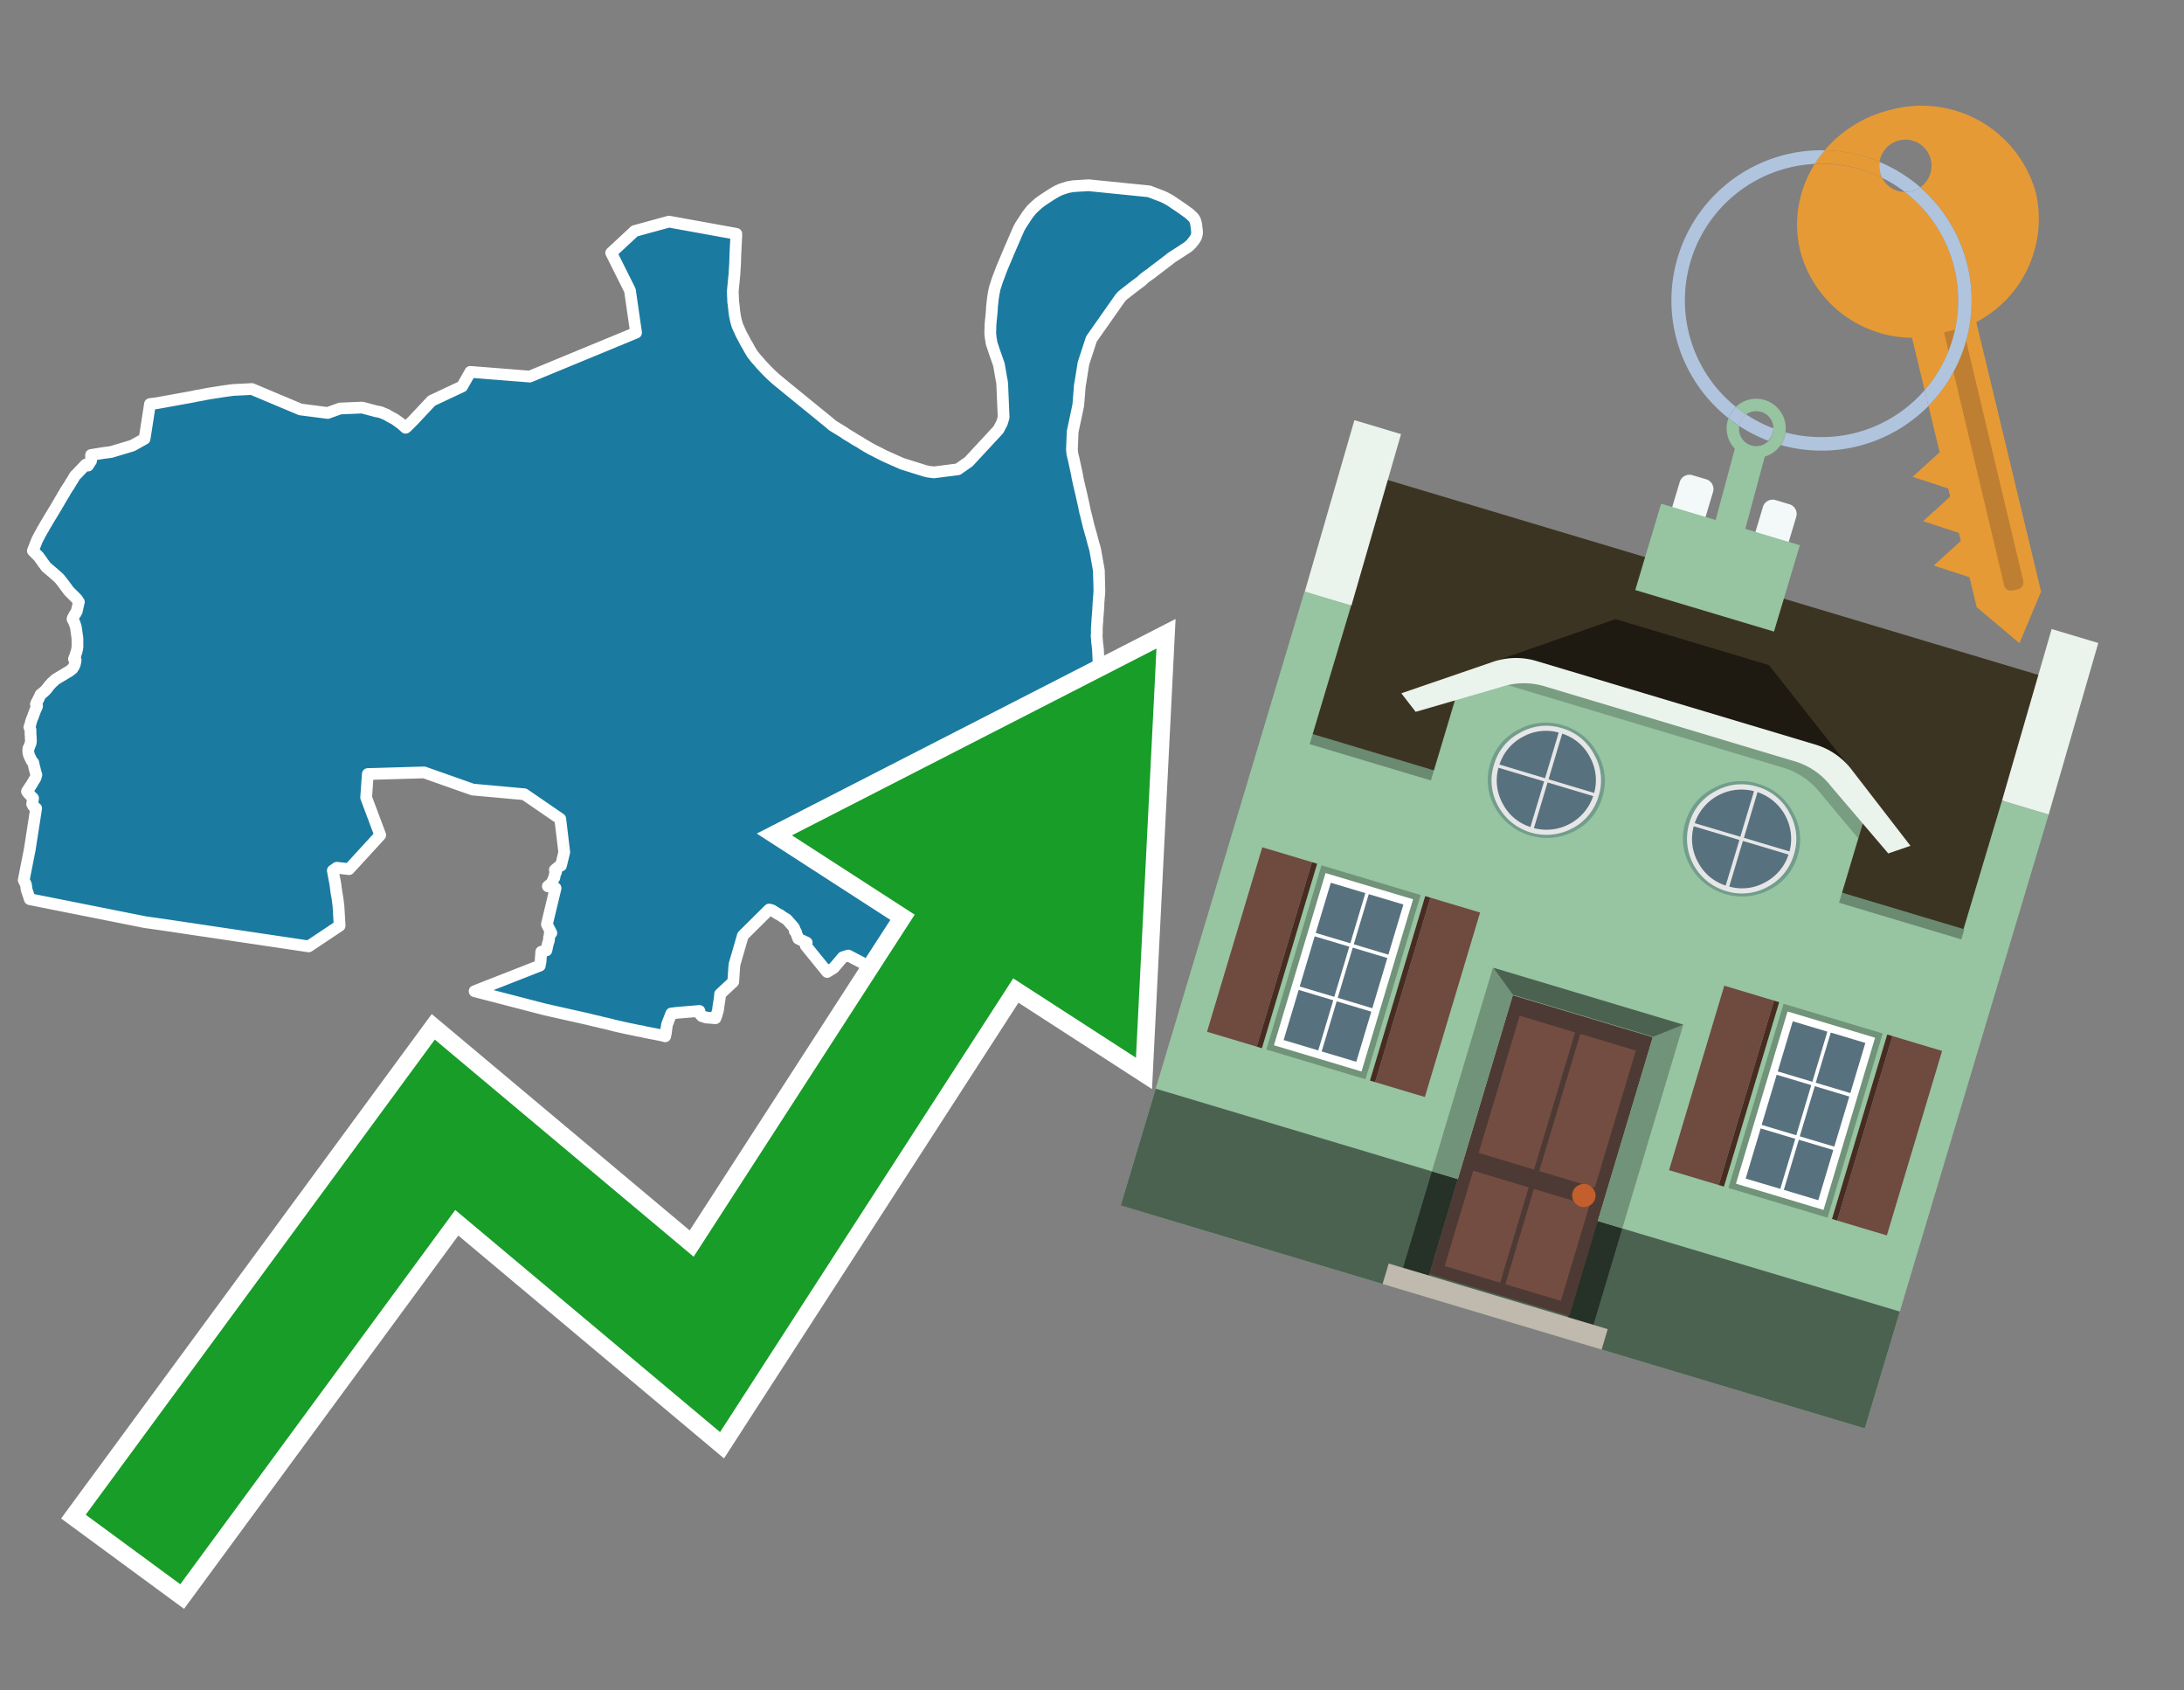 <svg id="Text" xmlns="http://www.w3.org/2000/svg" width="93.05" height="72" viewBox="0 0 93.05 72"><rect x="0" y="0" width="93.05" height="72" fill="#808080" stroke="none"/><polygon points="3.36,25.64 3.34,25.61 3.28,25.52 3.25,25.49 3.14,25.38 3.07,25.31 3,25.24 2.93,25.17 2.86,25.07 2.84,25.04 2.81,25.01 2.74,24.91 2.71,24.87 2.65,24.79 2.52,24.63 2.44,24.56 2.4,24.52 2.35,24.48 2.24,24.38 2.19,24.34 2.05,24.22 2.01,24.19 1.96,24.14 1.88,24.03 1.83,23.97 1.78,23.89 1.67,23.74 1.65,23.71 1.4,23.46 1.58,23 1.66,22.85 1.69,22.79 1.78,22.63 1.8,22.58 1.84,22.53 1.92,22.38 2,22.25 2.07,22.13 2.11,22.06 2.18,21.95 2.27,21.8 2.36,21.65 2.42,21.55 2.44,21.51 2.51,21.4 2.57,21.29 2.62,21.21 2.66,21.14 2.69,21.08 2.72,21.05 2.78,20.93 2.84,20.84 2.91,20.73 2.94,20.69 3.02,20.55 3.08,20.46 3.15,20.34 3.19,20.27 3.29,20.17 3.43,20.02 3.5,19.95 3.65,19.79 3.75,19.83 3.82,19.72 3.88,19.63 3.88,19.59 3.88,19.46 3.88,19.38 4.37,19.3 4.74,19.25 5.64,18.98 6.16,18.69 6.39,17.21 6.7,17.17 6.92,17.13 7.47,17.03 7.97,16.94 8.24,16.89 8.37,16.86 8.56,16.83 8.75,16.79 8.98,16.75 9.24,16.71 9.49,16.67 9.93,16.61 10.73,16.57 12.8,17.44 13.96,17.59 14.49,17.4 15.43,17.36 16.03,17.52 16.2,17.55 16.49,17.67 16.53,17.7 16.75,17.82 16.81,17.85 17.09,18.05 17.28,18.22 17.33,18.18 17.63,17.88 18.39,17.07 19.69,16.46 20.04,15.84 22.57,16.04 27.1,14.17 26.84,12.37 26.04,10.77 27.04,9.84 28.5,9.44 31.37,9.96 31.37,10.05 31.33,10.84 31.32,11.2 31.29,11.69 31.22,12.41 31.24,12.89 31.25,12.92 31.29,13.3 31.31,13.44 31.33,13.54 31.34,13.59 31.36,13.67 31.37,13.71 31.42,13.88 31.46,13.96 31.48,14.01 31.58,14.23 31.65,14.36 31.73,14.51 31.77,14.59 31.89,14.79 31.9,14.82 32.03,15.04 32.05,15.07 32.08,15.11 32.12,15.16 32.23,15.3 32.28,15.35 32.47,15.57 32.52,15.62 32.64,15.75 32.79,15.9 32.85,15.96 33.06,16.15 33.51,16.52 35.29,17.97 35.48,18.13 35.97,18.43 36.02,18.47 36.15,18.55 36.2,18.58 36.27,18.62 36.44,18.73 36.62,18.83 36.76,18.92 36.91,19.01 37.12,19.13 37.69,19.42 38.43,19.75 39.42,20.06 39.55,20.09 39.79,20.12 40.81,19.99 41.27,19.67 42.54,18.3 42.56,18.26 42.69,18.01 42.72,17.91 42.76,17.78 42.7,16.36 42.69,16.27 42.66,16.11 42.56,15.53 42.36,14.96 42.29,14.75 42.25,14.63 42.21,14.39 42.19,14.2 42.2,13.81 42.24,13.41 42.26,13.19 42.26,13.1 42.27,13.01 42.29,12.83 42.3,12.74 42.31,12.66 42.34,12.48 42.38,12.28 42.39,12.25 42.43,12.13 42.49,11.94 42.69,11.41 43.02,10.63 43.41,9.73 43.45,9.66 43.49,9.59 43.77,9.16 43.87,9.03 43.96,8.92 44.13,8.76 44.21,8.69 44.24,8.66 44.43,8.52 44.8,8.28 44.95,8.19 45.08,8.12 45.19,8.07 45.34,8.02 45.5,7.97 45.73,7.93 46.38,7.89 48.96,8.15 49.56,8.38 49.7,8.45 49.88,8.55 49.92,8.58 50.35,8.87 50.67,9.1 50.84,9.26 50.89,9.33 50.92,9.39 50.96,9.53 50.99,9.77 51,9.88 51,9.92 50.99,10 50.95,10.12 50.88,10.23 50.85,10.27 50.81,10.32 50.76,10.38 50.68,10.46 50.61,10.52 50.32,10.71 49.9,10.98 49.83,11.04 49.12,11.58 49.06,11.63 48.82,11.8 48.77,11.84 48.71,11.89 48.63,11.97 48.32,12.2 47.82,12.59 47.73,12.69 46.5,14.44 46.16,15.48 46.03,16.3 46.01,16.39 45.94,17.26 45.7,18.39 45.67,19.16 45.69,19.34 45.74,19.54 45.89,20.23 45.9,20.31 45.97,20.63 46.01,20.8 46.06,21.01 46.14,21.37 46.16,21.45 46.24,21.84 46.26,21.9 46.39,22.44 46.5,22.82 46.56,23.05 46.58,23.13 46.6,23.2 46.62,23.26 46.66,23.41 46.82,24.31 46.82,24.41 46.83,24.76 46.84,25.2 46.81,25.57 46.8,25.7 46.8,25.8 46.79,25.84 46.79,25.89 46.79,25.93 46.77,26.2 46.77,26.23 46.76,26.3 46.75,26.49 46.74,26.59 46.73,26.79 46.73,26.84 46.73,26.92 46.73,27 46.72,27.09 46.73,27.17 46.74,27.29 46.74,27.34 46.76,27.48 46.78,27.67 46.82,28.56 47.04,29.42 47.62,30.57 48.09,31.56 48.22,32.52 48.09,33.21 48.02,33.87 47.23,34.03 46.32,34.17 46.14,34.2 41.6,34.63 41.85,35.25 42.25,37.52 42.36,39.06 42.29,39 42.1,38.88 41.86,38.7 41.56,38.46 41.43,38.35 41.35,38.49 41.17,38.83 40.96,39.25 40.9,39.34 40.77,39.22 40.76,39.19 40.56,39.13 40.25,40.12 40.39,40.34 40.37,40.37 40.27,40.59 40.25,40.64 40.2,40.74 40.15,40.84 40.12,40.91 40.08,40.99 39.99,41.18 39.95,41.28 39.87,41.46 39.84,41.51 39.83,41.54 39.81,41.58 39.78,41.63 39.77,41.67 39.75,41.71 39.73,41.76 39.71,41.79 39.69,41.85 39.65,41.92 39.63,41.96 39.61,42 39.54,42.16 39.42,42.41 36.14,40.7 35.91,40.77 35.52,41.23 35.24,41.4 34.33,40.28 34.32,40.23 34.37,40.15 34.01,39.98 33.95,39.82 33.91,39.69 33.86,39.66 33.86,39.6 33.85,39.57 33.82,39.5 33.52,39.16 33.42,39.1 33.31,39.03 33.23,38.97 33.16,38.94 32.89,38.77 32.77,38.74 31.65,39.85 31.29,41.09 31.24,41.82 30.68,42.34 30.67,42.46 30.66,42.55 30.61,42.86 30.6,42.93 30.6,42.97 30.59,43.03 30.54,43.2 30.53,43.24 30.48,43.37 30.09,43.34 29.9,43.28 29.75,43.11 29.8,43.06 28.84,43.14 28.6,43.17 28.48,43.48 28.42,43.64 28.39,43.83 28.37,43.99 28.36,44.05 28.34,44.14 28.14,44.09 27.47,43.96 27.35,43.93 27.17,43.9 27.04,43.87 26.7,43.8 26.52,43.76 26.34,43.72 26.17,43.68 25.9,43.61 25.63,43.55 25.52,43.52 25.21,43.45 25.1,43.42 23.23,43 20.22,42.22 23,41.13 23.01,41.06 23.03,40.96 23.06,40.54 23.28,40.48 23.34,40.2 23.39,40.05 23.39,39.94 23.41,39.89 23.42,39.78 23.49,39.74 23.3,39.37 23.67,37.83 23.55,37.8 23.34,37.75 23.51,37.61 23.53,37.57 23.58,37.44 23.62,37.38 23.63,37.32 23.63,37.27 23.69,37.15 23.64,37.05 23.81,36.91 23.9,36.87 24.04,36.3 23.87,34.88 22.34,33.83 20.14,33.63 18.07,32.9 15.67,32.97 15.6,33.97 16.2,35.57 14.87,37.02 14.35,36.96 14.18,37.08 14.29,37.67 14.32,37.91 14.33,37.97 14.33,38 14.34,38.05 14.35,38.09 14.38,38.27 14.42,38.59 14.47,39.43 13.15,40.31 7.91,39.53 7.04,39.4 6.41,39.31 6.19,39.28 1.27,38.3 1.13,37.88 1.11,37.7 1.09,37.64 1.01,37.49 1.27,36.17 1.54,34.43 1.42,34.34 1.41,34.28 1.37,34.25 1.41,34 1.35,33.94 1.2,33.78 1.15,33.71 1.28,33.51 1.31,33.47 1.36,33.39 1.4,33.32 1.49,33.17 1.51,33.14 1.52,33.11 1.54,33.03 1.55,33 1.53,32.94 1.5,32.84 1.49,32.8 1.48,32.74 1.46,32.69 1.46,32.66 1.45,32.63 1.44,32.59 1.42,32.49 1.36,32.42 1.33,32.37 1.3,32.3 1.28,32.27 1.27,32.24 1.23,32.15 1.21,32.05 1.2,31.99 1.21,31.93 1.21,31.88 1.23,31.85 1.25,31.8 1.28,31.72 1.31,31.64 1.32,31.52 1.31,31.48 1.31,31.41 1.31,31.37 1.3,31.28 1.3,31.24 1.3,31.09 1.25,30.97 1.27,30.92 1.29,30.88 1.31,30.78 1.32,30.74 1.34,30.69 1.35,30.65 1.41,30.51 1.43,30.44 1.45,30.4 1.46,30.36 1.53,30.19 1.56,30.13 1.58,30.07 1.53,30 1.56,29.92 1.58,29.89 1.65,29.75 1.68,29.69 1.73,29.58 1.78,29.54 1.82,29.51 1.89,29.45 1.97,29.37 2.01,29.32 2.04,29.28 2.12,29.18 2.21,29.08 2.28,29.02 2.31,28.99 2.35,28.95 2.48,28.87 2.53,28.84 2.88,28.63 2.95,28.59 3.09,28.48 3.1,28.45 3.13,28.42 3.16,28.36 3.18,28.32 3.21,28.2 3.21,28.17 3.22,28.14 3.22,28.1 3.15,28.07 3.19,27.97 3.22,27.89 3.23,27.85 3.26,27.76 3.27,27.72 3.29,27.63 3.3,27.55 3.3,27.23 3.3,27.2 3.24,26.76 3.23,26.71 3.21,26.64 3.18,26.56 3.17,26.52 3.09,26.37 3.1,26.33 3.19,26.16 3.22,26.13 3.23,26.1 3.27,26.04 3.28,25.99 " fill="#1b7aa0" stroke="#fff" stroke-linejoin="round" stroke-width="0.5"/><polygon points="49.272 27.624 33.741 35.58 38.97 38.959 29.553 53.529 18.525 44.281 3.652 64.518 7.681 67.479 19.396 51.538 30.678 60.999 43.169 41.673 48.398 45.053 49.272 27.624" fill="none" stroke="#fff" stroke-miterlimit="10" stroke-width="1.5"/><polygon points="49.272 27.624 33.741 35.58 38.97 38.959 29.553 53.529 18.525 44.281 3.652 64.518 7.681 67.479 19.396 51.538 30.678 60.999 43.169 41.673 48.398 45.053 49.272 27.624" fill="#179d28"/><path d="M80.19,7.577a1.16,1.16,0,0,1-.094-.251,1.114,1.114,0,0,1-.018-.429A6.367,6.367,0,0,0,77.743,6.4a5.269,5.269,0,0,0-.423.577c.1,0,.192-.007.288-.007A5.794,5.794,0,0,1,80.19,7.577Z" fill="#e69a35"/><path d="M77.608,6.4A6.394,6.394,0,0,0,73.64,17.81a1.26,1.26,0,0,1,.317-.48A5.821,5.821,0,0,1,77.32,6.981a5.269,5.269,0,0,1,.423-.577Z" fill="#b0c4de"/><path d="M84.2,13.72a4.962,4.962,0,0,0,2.545-5.48,5.047,5.047,0,0,0-6.179-3.566A5.322,5.322,0,0,0,77.743,6.4a6.367,6.367,0,0,1,2.335.493,1.114,1.114,0,1,1,1.736,1.084,6.392,6.392,0,0,1,.347,9.3l.479,1.985-.438.4-.716.648.92.3.6.2.082.341-.438.4-.716.648.92.3.605.2.082.341-.438.4-.716.649.92.3.605.2.307,1.274,1.821,1.534.921-2.2Z" fill="#e69a35"/><path d="M81.154,8.179a1.115,1.115,0,0,1-.964-.6,5.794,5.794,0,0,0-2.582-.6c-.1,0-.192,0-.288.007a4.783,4.783,0,0,0-.625,3.685,4.962,4.962,0,0,0,4.765,3.715L82,16.617a5.82,5.82,0,0,0-.846-8.438Z" fill="#e69a35"/><path d="M74.1,18.142a6.386,6.386,0,0,0,1.232.63.73.73,0,0,0,.224-.527h0a5.783,5.783,0,0,1-1.159-.593A.733.733,0,0,0,74.1,18.142Z" fill="#b0c4de"/><path d="M74.4,17.652q-.228-.152-.44-.322a1.26,1.26,0,0,0-.317.48c.148.117.3.228.46.332A.733.733,0,0,1,74.4,17.652Z" fill="#b0c4de"/><path d="M74.824,16.984a1.257,1.257,0,0,0-.867.346c.141.114.288.222.44.322a.731.731,0,0,1,1.159.593h0a.732.732,0,1,1-1.463,0,.7.7,0,0,1,.007-.1c-.158-.1-.312-.215-.46-.332a1.258,1.258,0,0,0,.273,1.3l-.979,3.635,1.275.341.98-3.639a1.266,1.266,0,0,0,.681-.5,1.249,1.249,0,0,0,.2-.538,1.328,1.328,0,0,0,.012-.168A1.262,1.262,0,0,0,74.824,16.984Z" fill="#97c4a1"/><path d="M85.974,25.1l-.226.053a.3.3,0,0,1-.362-.223l-2.56-10.777.81-.193L86.2,24.736A.3.3,0,0,1,85.974,25.1Z" fill="#bf7f32"/><path d="M80.1,7.326a1.16,1.16,0,0,0,.094.251,5.833,5.833,0,0,1,.964.6,1.137,1.137,0,0,0,.287-.031,1.108,1.108,0,0,0,.373-.167A6.371,6.371,0,0,0,80.078,6.9,1.114,1.114,0,0,0,80.1,7.326Z" fill="#b0c4de"/><path d="M77.608,18.618a5.836,5.836,0,0,1-1.534-.2,1.24,1.24,0,0,1-.2.537,6.4,6.4,0,0,0,6.291-1.666L82,16.617A5.807,5.807,0,0,1,77.608,18.618Z" fill="#b0c4de"/><path d="M81.814,7.981a1.108,1.108,0,0,1-.373.167,1.137,1.137,0,0,1-.287.031A5.82,5.82,0,0,1,82,16.617l.161.667a6.392,6.392,0,0,0-.347-9.3Z" fill="#b0c4de"/><polygon points="83.79 39.753 55.78 31.364 58.988 20.404 86.964 28.783 83.79 39.753 83.79 39.753" fill="#3c3422" fill-rule="evenodd"/><polygon points="81.705 53.32 87.284 34.692 85.297 34.097 83.656 39.575 55.926 31.269 57.567 25.791 55.579 25.196 47.746 51.348 79.451 60.844 81.705 53.32" fill="#97c4a1" fill-rule="evenodd"/><rect x="69.522" y="21.148" width="0.444" height="28.983" transform="translate(15.592 92.226) rotate(-73.326)" opacity="0.3"/><polygon points="87.284 34.692 85.297 34.097 87.411 26.793 89.398 27.388 87.284 34.692 87.284 34.692" fill="#eaf3ec" fill-rule="evenodd"/><polygon points="57.578 25.794 55.591 25.199 57.705 17.896 59.692 18.491 57.578 25.794 57.578 25.794" fill="#eaf3ec" fill-rule="evenodd"/><polygon points="79.451 60.844 80.943 55.865 49.238 46.369 47.747 51.348 79.451 60.844 79.451 60.844" fill="#4c6251" fill-rule="evenodd"/><path d="M71.566,20.528l-.522,1.743,1.418.425.523-1.744a.432.432,0,0,0-.289-.536l-.593-.177A.431.431,0,0,0,71.566,20.528Z" fill="#f3f9f8" fill-rule="evenodd"/><path d="M75.111,21.589l-.522,1.743,1.418.425.522-1.743a.43.43,0,0,0-.289-.536l-.593-.178A.43.43,0,0,0,75.111,21.589Z" fill="#f3f9f8" fill-rule="evenodd"/><polygon points="75.368 28.329 68.829 26.37 63.807 28.121 78.733 32.591 75.368 28.329" fill="#1e1a11"/><polygon points="78.248 32.422 64.442 28.287 62.236 28.998 60.064 36.247 77.453 41.455 79.651 34.116 78.248 32.422" fill="#97c4a1"/><path d="M77.74,32.516S65.088,28.725,65,28.7l-.938.43,11.892,3.562a3.175,3.175,0,0,1,1.532,1l1.685,2.02.327-1.09Z" fill-rule="evenodd" opacity="0.2"/><path d="M77.35,31.716,65.458,28.154a3.041,3.041,0,0,0-1.854.037l-3.9,1.339.611.79,3.626-1.054a3.045,3.045,0,0,1,1.855-.037l10.673,3.2A3.028,3.028,0,0,1,78,33.477l2.45,2.874.945-.325-2.518-3.26A3.036,3.036,0,0,0,77.35,31.716Z" fill="#eaf3ec"/><polygon points="76.683 23.223 70.773 21.453 69.671 25.132 75.581 26.902 76.683 23.223 76.683 23.223" fill="#97c4a1" fill-rule="evenodd"/><g id="Symbol_9_0_Layer2_0_MEMBER_8_MEMBER_21_MEMBER_0_FILL" data-name="Symbol 9 0 Layer2 0 MEMBER 8 MEMBER 21 MEMBER 0 FILL"><path d="M66.584,30.892a2.39,2.39,0,0,0-1.891.189,2.317,2.317,0,0,0-1.2,1.448A2.345,2.345,0,0,0,63.7,34.4a2.528,2.528,0,0,0,3.367,1.008,2.339,2.339,0,0,0,1.2-1.447,2.313,2.313,0,0,0-.208-1.87A2.394,2.394,0,0,0,66.584,30.892Z" fill="#729d8c"/></g><g id="Symbol_9_0_Layer2_0_MEMBER_8_MEMBER_21_MEMBER_1_FILL" data-name="Symbol 9 0 Layer2 0 MEMBER 8 MEMBER 21 MEMBER 1 FILL"><path d="M66.547,31.016a2.241,2.241,0,0,0-1.769.185,2.213,2.213,0,0,0-1.127,1.376,2.239,2.239,0,0,0,.185,1.768,2.341,2.341,0,0,0,3.145.942,2.234,2.234,0,0,0,1.126-1.376,2.207,2.207,0,0,0-.185-1.768A2.237,2.237,0,0,0,66.547,31.016Z" fill="#e6e6e6"/></g><g id="Symbol_9_0_Layer2_0_MEMBER_8_MEMBER_21_MEMBER_2_MEMBER_0_FILL" data-name="Symbol 9 0 Layer2 0 MEMBER 8 MEMBER 21 MEMBER 2 MEMBER 0 FILL"><path d="M65.787,33.284,63.843,32.7a2.036,2.036,0,0,0,.186,1.539,2.015,2.015,0,0,0,1.175.986Z" fill="#58717f"/></g><g id="Symbol_9_0_Layer2_0_MEMBER_8_MEMBER_21_MEMBER_2_MEMBER_1_FILL" data-name="Symbol 9 0 Layer2 0 MEMBER 8 MEMBER 21 MEMBER 2 MEMBER 1 FILL"><path d="M65.827,33.148l.582-1.944a2.01,2.01,0,0,0-1.523.178,2.037,2.037,0,0,0-1,1.183Z" fill="#58717f"/></g><g id="Symbol_9_0_Layer2_0_MEMBER_8_MEMBER_21_MEMBER_2_MEMBER_2_FILL" data-name="Symbol 9 0 Layer2 0 MEMBER 8 MEMBER 21 MEMBER 2 MEMBER 2 FILL"><path d="M67.878,33.91l-1.943-.582-.582,1.944a2.1,2.1,0,0,0,2.525-1.362Z" fill="#58717f"/></g><g id="Symbol_9_0_Layer2_0_MEMBER_8_MEMBER_21_MEMBER_2_MEMBER_3_FILL" data-name="Symbol 9 0 Layer2 0 MEMBER 8 MEMBER 21 MEMBER 2 MEMBER 3 FILL"><path d="M66.558,31.249l-.582,1.943,1.943.582a2.031,2.031,0,0,0-.186-1.539A2.009,2.009,0,0,0,66.558,31.249Z" fill="#58717f"/></g><g id="Symbol_9_0_Layer2_0_MEMBER_8_MEMBER_21_MEMBER_0_FILL-2" data-name="Symbol 9 0 Layer2 0 MEMBER 8 MEMBER 21 MEMBER 0 FILL"><path d="M74.9,33.384a2.4,2.4,0,0,0-1.891.189,2.316,2.316,0,0,0-1.2,1.448,2.341,2.341,0,0,0,.209,1.87A2.527,2.527,0,0,0,75.387,37.9a2.345,2.345,0,0,0,1.2-1.447,2.314,2.314,0,0,0-.209-1.87A2.389,2.389,0,0,0,74.9,33.384Z" fill="#729d8c"/></g><g id="Symbol_9_0_Layer2_0_MEMBER_8_MEMBER_21_MEMBER_1_FILL-2" data-name="Symbol 9 0 Layer2 0 MEMBER 8 MEMBER 21 MEMBER 1 FILL"><path d="M74.867,33.508a2.239,2.239,0,0,0-1.768.185,2.21,2.21,0,0,0-1.127,1.376,2.316,2.316,0,0,0,1.564,2.883,2.261,2.261,0,0,0,1.765-.173A2.237,2.237,0,0,0,76.428,36.4a2.209,2.209,0,0,0-.185-1.769A2.239,2.239,0,0,0,74.867,33.508Z" fill="#e6e6e6"/></g><g id="Symbol_9_0_Layer2_0_MEMBER_8_MEMBER_21_MEMBER_2_MEMBER_0_FILL-2" data-name="Symbol 9 0 Layer2 0 MEMBER 8 MEMBER 21 MEMBER 2 MEMBER 0 FILL"><path d="M74.107,35.776l-1.943-.582a2.031,2.031,0,0,0,.186,1.539,2.009,2.009,0,0,0,1.175.986Z" fill="#58717f"/></g><g id="Symbol_9_0_Layer2_0_MEMBER_8_MEMBER_21_MEMBER_2_MEMBER_1_FILL-2" data-name="Symbol 9 0 Layer2 0 MEMBER 8 MEMBER 21 MEMBER 2 MEMBER 1 FILL"><path d="M74.148,35.64,74.73,33.7a2.1,2.1,0,0,0-2.525,1.362Z" fill="#58717f"/></g><g id="Symbol_9_0_Layer2_0_MEMBER_8_MEMBER_21_MEMBER_2_MEMBER_2_FILL-2" data-name="Symbol 9 0 Layer2 0 MEMBER 8 MEMBER 21 MEMBER 2 MEMBER 2 FILL"><path d="M76.2,36.4l-1.943-.582-.582,1.944a2.015,2.015,0,0,0,1.523-.178A2.036,2.036,0,0,0,76.2,36.4Z" fill="#58717f"/></g><g id="Symbol_9_0_Layer2_0_MEMBER_8_MEMBER_21_MEMBER_2_MEMBER_3_FILL-2" data-name="Symbol 9 0 Layer2 0 MEMBER 8 MEMBER 21 MEMBER 2 MEMBER 3 FILL"><path d="M74.879,33.741,74.3,35.684l1.943.582a2.1,2.1,0,0,0-1.361-2.525Z" fill="#58717f"/></g><polygon points="51.426 43.946 53.542 44.58 55.896 36.723 53.78 36.089 51.426 43.946 51.426 43.946" fill="#6e4a3f" fill-rule="evenodd"/><polygon points="53.542 44.58 53.764 44.647 56.117 36.789 55.896 36.723 53.542 44.58 53.542 44.58" fill="#482b22" fill-rule="evenodd"/><polygon points="60.706 46.726 58.59 46.092 60.943 38.235 63.059 38.868 60.706 46.726 60.706 46.726" fill="#6e4a3f" fill-rule="evenodd"/><polygon points="58.59 46.092 58.368 46.026 60.722 38.168 60.943 38.235 58.59 46.092 58.59 46.092" fill="#482b22" fill-rule="evenodd"/><rect x="53.146" y="39.209" width="8.19" height="4.408" transform="translate(1.145 84.365) rotate(-73.326)" fill="#719379"/><polygon points="60.205 38.304 56.474 37.187 54.277 44.522 58.008 45.639 60.205 38.304 60.205 38.304" fill="#fff" fill-rule="evenodd"/><path d="M59.792,38.527l-.64,2.136-1.474-.442.639-2.135,1.475.441Zm-1.621-.485-.64,2.136-1.474-.442L56.7,37.6l1.474.442Zm-2.158,1.84,1.475.441-.64,2.136-1.474-.441.639-2.136Zm-.683,2.282,1.474.441-.639,2.136L54.69,44.3l.64-2.135Zm.981,2.621.639-2.136,1.475.442-.64,2.135-1.474-.441Zm2.158-1.84L56.994,42.5l.64-2.136,1.474.442-.639,2.136Z" fill="#58717f" fill-rule="evenodd"/><polygon points="80.39 52.621 78.274 51.988 80.628 44.13 82.743 44.764 80.39 52.621 80.39 52.621" fill="#6e4a3f" fill-rule="evenodd"/><polygon points="78.274 51.988 78.053 51.921 80.406 44.064 80.628 44.13 78.274 51.988 78.274 51.988" fill="#482b22" fill-rule="evenodd"/><polygon points="71.111 49.842 73.227 50.476 75.58 42.619 73.464 41.985 71.111 49.842 71.111 49.842" fill="#6e4a3f" fill-rule="evenodd"/><polygon points="73.227 50.476 73.448 50.542 75.802 42.685 75.58 42.619 73.227 50.476 73.227 50.476" fill="#482b22" fill-rule="evenodd"/><rect x="72.83" y="45.105" width="8.19" height="4.408" transform="translate(9.534 107.426) rotate(-73.326)" fill="#719379"/><polygon points="76.159 43.083 79.889 44.2 77.692 51.535 73.962 50.418 76.159 43.083 76.159 43.083" fill="#fff" fill-rule="evenodd"/><path d="M76.381,43.5l1.475.442-.64,2.135-1.475-.441.64-2.136ZM78,43.981l1.474.442-.64,2.136-1.474-.442L78,43.981Zm.791,2.724-.64,2.135L76.679,48.4l.64-2.136,1.474.442Zm-.684,2.282-.639,2.135L76,50.68l.64-2.135,1.474.442Zm-2.26,1.65L74.375,50.2l.639-2.135,1.475.441-.64,2.136Zm-.791-2.724.64-2.135,1.474.441-.639,2.136-1.475-.442Z" fill="#58717f" fill-rule="evenodd"/><polygon points="67.888 56.431 69.118 52.323 68.019 51.994 66.789 56.102 67.888 56.431 67.888 56.431" fill="#263128" fill-rule="evenodd"/><polygon points="60.877 54.331 62.108 50.223 61.007 49.894 59.776 54.002 60.877 54.331 60.877 54.331" fill="#263128" fill-rule="evenodd"/><g id="Symbol_9_0_Layer2_0_MEMBER_8_MEMBER_12_MEMBER_0_FILL" data-name="Symbol 9 0 Layer2 0 MEMBER 8 MEMBER 12 MEMBER 0 FILL"><path d="M70.418,44.178l-5.965-1.786L60.9,54.27l5.964,1.786Z" fill="#4e3a34"/></g><g id="Symbol_9_0_Layer2_0_MEMBER_8_MEMBER_12_MEMBER_1_MEMBER_0_FILL" data-name="Symbol 9 0 Layer2 0 MEMBER 8 MEMBER 12 MEMBER 1 MEMBER 0 FILL"><path d="M65.358,49.815l1.75-5.843-2.363-.708L63,49.107Z" fill="#744d42"/></g><g id="Symbol_9_0_Layer2_0_MEMBER_8_MEMBER_12_MEMBER_1_MEMBER_1_FILL" data-name="Symbol 9 0 Layer2 0 MEMBER 8 MEMBER 12 MEMBER 1 MEMBER 1 FILL"><path d="M67.331,44.039l-1.75,5.842,2.364.708,1.75-5.842Z" fill="#744d42"/></g><g id="Symbol_9_0_Layer2_0_MEMBER_8_MEMBER_12_MEMBER_2_MEMBER_0_FILL" data-name="Symbol 9 0 Layer2 0 MEMBER 8 MEMBER 12 MEMBER 2 MEMBER 0 FILL"><path d="M63.915,54.633l1.215-4.058-2.363-.707-1.215,4.057Z" fill="#744d42"/></g><g id="Symbol_9_0_Layer2_0_MEMBER_8_MEMBER_12_MEMBER_2_MEMBER_1_FILL" data-name="Symbol 9 0 Layer2 0 MEMBER 8 MEMBER 12 MEMBER 2 MEMBER 1 FILL"><path d="M66.5,55.407l1.215-4.057-2.363-.708L64.138,54.7Z" fill="#744d42"/></g><g id="Symbol_9_0_Layer2_0_MEMBER_8_MEMBER_13_FILL" data-name="Symbol 9 0 Layer2 0 MEMBER 8 MEMBER 13 FILL"><path d="M67.959,51.058a.439.439,0,0,0-.045-.367.487.487,0,0,0-.669-.2.445.445,0,0,0-.239.282.457.457,0,0,0,.041.378.481.481,0,0,0,.293.242.459.459,0,0,0,.377-.042A.453.453,0,0,0,67.959,51.058Z" fill="#c35e2d"/></g><g id="Symbol_9_0_Layer2_0_MEMBER_8_MEMBER_14_FILL" data-name="Symbol 9 0 Layer2 0 MEMBER 8 MEMBER 14 FILL"><path d="M64.557,42.047l-.951-.833-2.6,8.68,1.1.329Z" fill="#719379"/></g><g id="Symbol_9_0_Layer2_0_MEMBER_8_MEMBER_15_FILL" data-name="Symbol 9 0 Layer2 0 MEMBER 8 MEMBER 15 FILL"><path d="M71.718,43.643l-1.2.19L68.072,52.01l1.046.313Z" fill="#719379"/></g><g id="Symbol_9_0_Layer2_0_MEMBER_8_MEMBER_16_FILL" data-name="Symbol 9 0 Layer2 0 MEMBER 8 MEMBER 16 FILL"><path d="M63.627,41.22l.836,1.156,5.961,1.786,1.294-.519Z" fill="#4c6251"/></g><polygon points="58.905 54.69 59.166 53.819 68.498 56.614 68.237 57.485 58.905 54.69 58.905 54.69" fill="#c0b9ad" fill-rule="evenodd"/></svg>